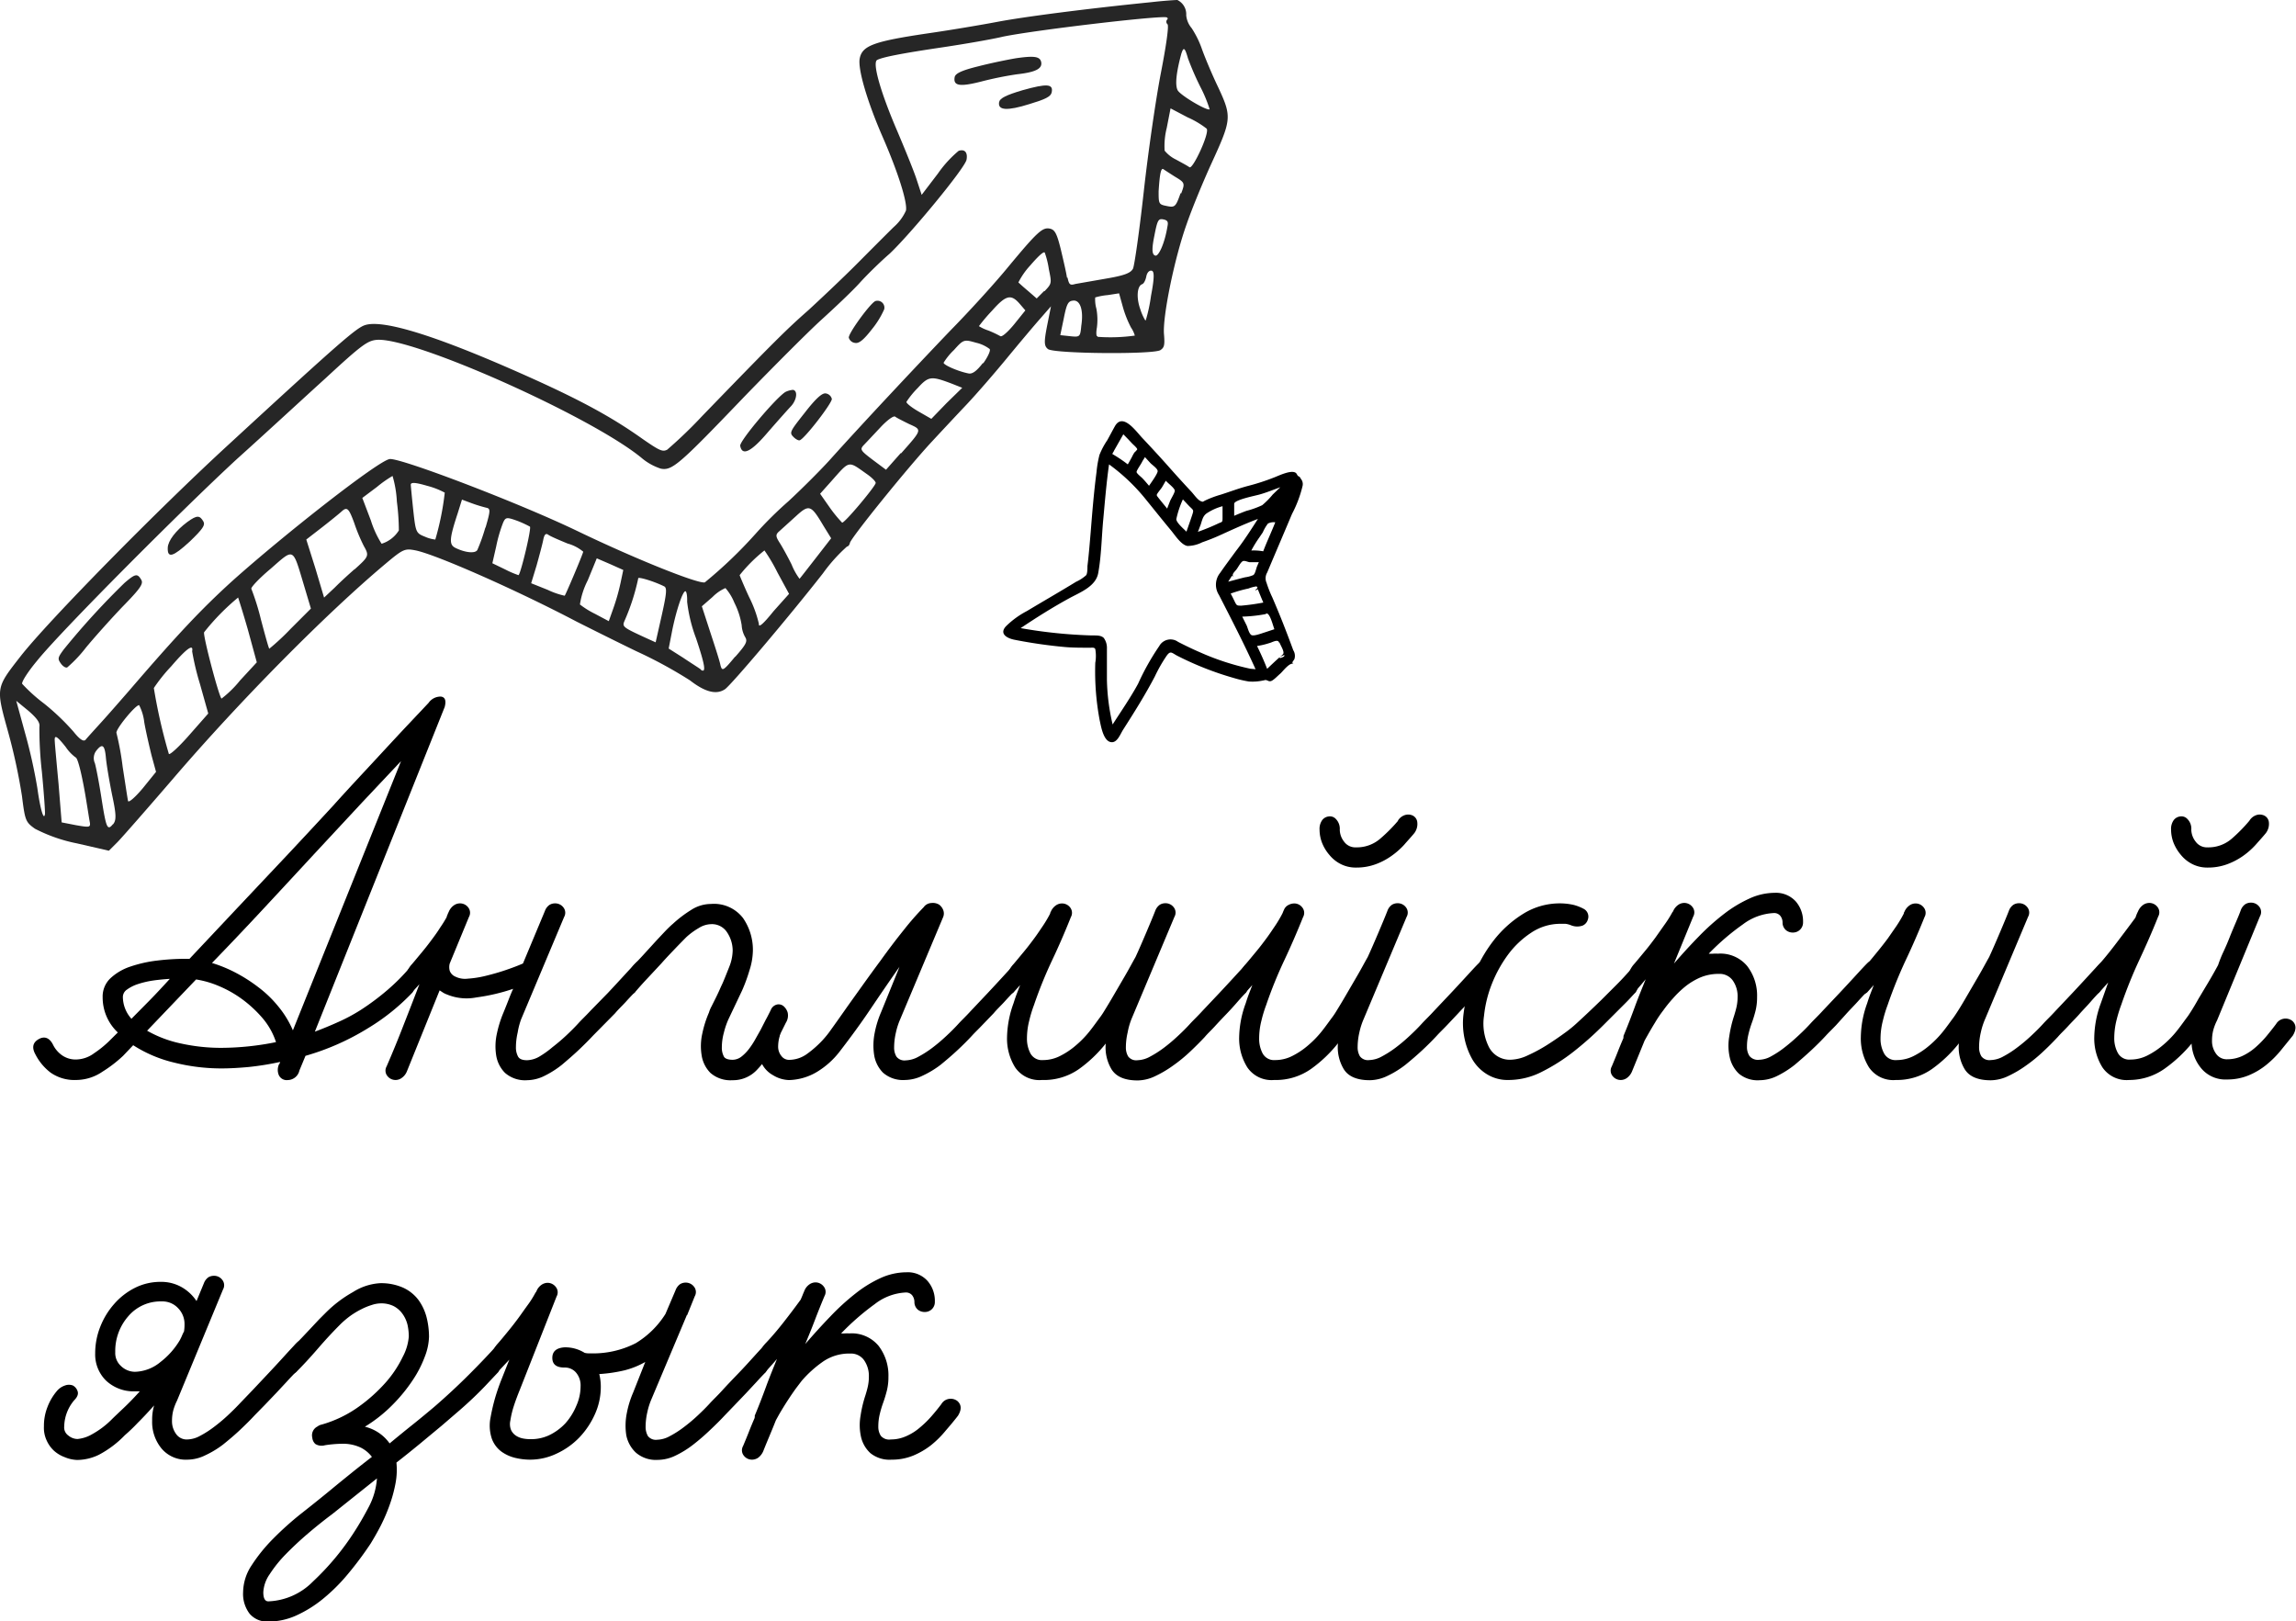 <?xml version="1.0" encoding="UTF-8"?> <svg xmlns="http://www.w3.org/2000/svg" viewBox="0 0 313.56 221.42"> <defs> <style>.cls-1{fill:#262626;}</style> </defs> <g id="Слой_2" data-name="Слой 2"> <g id="Слой_1-2" data-name="Слой 1"> <path d="M4.84,144c-.51-.92-.37-1.61.41-2.07s1.5-.25,2,.76a3.84,3.84,0,0,0,1.2,1.41,3.24,3.24,0,0,0,2,.59,4.25,4.25,0,0,0,2.41-.86,14.34,14.34,0,0,0,2-1.61L16.09,141a6.55,6.55,0,0,1-2.07-4.8,3.42,3.42,0,0,1,1.07-2.61A7.38,7.38,0,0,1,17.81,132a17.73,17.73,0,0,1,3.66-.82,32.37,32.37,0,0,1,3.86-.24h.55l6.49-6.9,6.73-7.14q3.34-3.56,6.42-6.9c2-2.23,3.93-4.28,5.65-6.14s3.22-3.48,4.49-4.83L58.52,96a2,2,0,0,1,1.69-.87c.58.07.75.55.52,1.42L43,140.89c1.1-.41,2.18-.86,3.24-1.34a23.3,23.3,0,0,0,3-1.61,33.62,33.62,0,0,0,3.72-2.78,27.8,27.8,0,0,0,3.38-3.47q.42-.48.66-.24a1.25,1.25,0,0,1,.24.89,6,6,0,0,1-.24,1.54,7.11,7.11,0,0,1-.66,1.65,29,29,0,0,1-6.07,4.88,33.92,33.92,0,0,1-8.55,3.78l-.83,2a1.66,1.66,0,0,1-1.59,1.31,1.18,1.18,0,0,1-1.24-.72,1.85,1.85,0,0,1,.07-1.49.06.06,0,0,0,.07-.07.47.47,0,0,1,.07-.2,39,39,0,0,1-4.25.69c-1.36.13-2.63.2-3.83.2a26.47,26.47,0,0,1-6.38-.79,18,18,0,0,1-5.62-2.38l-1.38,1.45A17.83,17.83,0,0,1,14,146.35a6.43,6.43,0,0,1-3.59,1.14,5.69,5.69,0,0,1-3.49-1A7.27,7.27,0,0,1,4.84,144Zm11.94-7.87a4.51,4.51,0,0,0,1.17,3l2.52-2.55c.9-.92,1.8-1.89,2.72-2.9-.82.05-1.62.13-2.38.24a12.64,12.64,0,0,0-2,.48,5.29,5.29,0,0,0-1.45.73A1.23,1.23,0,0,0,16.78,136.17Zm20.9,6.15A9.69,9.69,0,0,0,35.82,139a16.64,16.64,0,0,0-2.76-2.55,15.39,15.39,0,0,0-3.17-1.79,13,13,0,0,0-3.11-.9l-6.69,7a16,16,0,0,0,4.69,1.76,25.31,25.31,0,0,0,5.38.58A38,38,0,0,0,37.68,142.32Zm-8.76-10.78a18.7,18.7,0,0,1,3.21,1.31,21.26,21.26,0,0,1,3.14,2A15.39,15.39,0,0,1,38,137.44a13.37,13.37,0,0,1,2,3.27l14.77-36.77-5.32,5.65L43,116.53q-3.41,3.69-7,7.55T28.92,131.54Z"></path> <path d="M54.86,147.21a1.42,1.42,0,0,1-.82.28,1.4,1.4,0,0,1-1.14-.55,1.17,1.17,0,0,1-.1-1.31Q54,142.87,55.11,140c.76-1.93,1.48-3.8,2.17-5.59l-1,1.1c-.36.28-.62.34-.76.18a1.28,1.28,0,0,1-.2-.8,11.22,11.22,0,0,1,.1-1.65,3.49,3.49,0,0,1,.86-1.59c.51-.6,1-1.2,1.49-1.79s.93-1.18,1.34-1.73.72-1,1-1.45a16.1,16.1,0,0,0,.9-1.45c0-.13.09-.26.13-.38s.09-.21.14-.31a2,2,0,0,1,.69-.89,1.45,1.45,0,0,1,.83-.28,1.4,1.4,0,0,1,1.14.55,1.17,1.17,0,0,1,.1,1.31l-2.62,6.35a1.88,1.88,0,0,0,0,1,1.4,1.4,0,0,0,.76.79,3,3,0,0,0,1.72.28,13.67,13.67,0,0,0,2.42-.38c.87-.21,1.76-.46,2.65-.76s1.72-.61,2.45-.93l3-7.18a1.69,1.69,0,0,1,.62-.82,1.43,1.43,0,0,1,.76-.21,1.4,1.4,0,0,1,1.14.55,1.17,1.17,0,0,1,.1,1.31l-5.86,13.94A9.61,9.61,0,0,0,70.7,141a9,9,0,0,0-.24,2,2.59,2.59,0,0,0,.28,1.27c.18.35.59.52,1.24.52a3.55,3.55,0,0,0,1.65-.48A13.11,13.11,0,0,0,75.46,143c.62-.48,1.24-1,1.87-1.59s1.18-1.14,1.68-1.69,1-1,1.7-1.76L83,135.62c.78-.83,1.5-1.61,2.17-2.34s1.19-1.29,1.55-1.66.5-.4.66-.24a1.28,1.28,0,0,1,.24.9,6.18,6.18,0,0,1-.24,1.55,7.11,7.11,0,0,1-.66,1.65c-.36.37-.78.81-1.24,1.32s-1,1-1.48,1.58L82.4,140,81,141.42c-.6.64-1.27,1.31-2,2s-1.49,1.34-2.27,2a13,13,0,0,1-2.38,1.51,5.46,5.46,0,0,1-2.38.59,4.14,4.14,0,0,1-3-1,4.34,4.34,0,0,1-1.21-2.41,8,8,0,0,1,.11-3,15.45,15.45,0,0,1,.89-2.83q.34-.83.66-1.65c.21-.55.42-1.08.66-1.59a26.41,26.41,0,0,1-5,1.17,7,7,0,0,1-4.07-.41,2.64,2.64,0,0,1-.56-.28l-.41-.27-4.49,11.11A2,2,0,0,1,54.86,147.21Z"></path> <path d="M100.06,144.73a2,2,0,0,0,1.17-.41,5.68,5.68,0,0,0,1-1,10.74,10.74,0,0,0,.89-1.34l.76-1.35.69-1.35c.19-.34.42-.79.69-1.34a1.21,1.21,0,0,1,.87-.76,1.05,1.05,0,0,1,.86.21,1.87,1.87,0,0,1,.58.89,1.84,1.84,0,0,1-.24,1.38l-1.72,3.45a15.78,15.78,0,0,1-2.24,3,4.46,4.46,0,0,1-3.35,1.41,4.14,4.14,0,0,1-3-1,4.33,4.33,0,0,1-1.2-2.41,7.84,7.84,0,0,1,.1-3,14.7,14.7,0,0,1,.9-2.83,4.21,4.21,0,0,1,.34-.82l.59-1.18c.2-.41.39-.8.55-1.17s.29-.64.38-.83c.28-.64.57-1.38.9-2.21a6.3,6.3,0,0,0,.48-2.27,4.49,4.49,0,0,0-.73-2.42,2.45,2.45,0,0,0-2.24-1.17,3.29,3.29,0,0,0-1.65.52A9.71,9.71,0,0,0,93.71,128c-.41.42-.92.93-1.52,1.56s-1.22,1.27-1.86,2l-1.93,2.07c-.65.69-1.22,1.34-1.73,1.93-.36.28-.62.29-.76,0a2,2,0,0,1-.2-.93,8.62,8.62,0,0,1,.1-1.52,3.67,3.67,0,0,1,.86-1.45q.42-.42,1.11-1.17l1.45-1.59c.5-.55,1-1.08,1.48-1.59s.88-.89,1.21-1.17a16.36,16.36,0,0,1,2.48-1.88,5,5,0,0,1,2.69-.81,5,5,0,0,1,4.38,1.92,7.63,7.63,0,0,1,1.35,4.48,9.29,9.29,0,0,1-.48,2.71,22.27,22.27,0,0,1-1,2.72l-1.86,3.92a10.68,10.68,0,0,0-.62,1.82,7.65,7.65,0,0,0-.28,2,2.57,2.57,0,0,0,.28,1.27C99,144.56,99.41,144.73,100.06,144.73Z"></path> <path d="M138.42,135.48c-.37.37-.78.81-1.24,1.32s-1,1-1.48,1.58L134.14,140c-.5.53-1,1-1.38,1.42-.59.64-1.26,1.31-2,2s-1.5,1.34-2.31,2A13.08,13.08,0,0,1,126,146.9a5.65,5.65,0,0,1-2.41.59,4.14,4.14,0,0,1-3-1,4.4,4.4,0,0,1-1.21-2.41,8.68,8.68,0,0,1,.07-3,13.45,13.45,0,0,1,.87-2.83l2.41-5.93a1.21,1.21,0,0,1,.14-.34l-.76,1.1c-1.06,1.52-2.17,3.15-3.35,4.9s-2.56,3.65-4.17,5.73a11.25,11.25,0,0,1-2.93,2.62,7.81,7.81,0,0,1-3.9,1.17,4.37,4.37,0,0,1-2.18-.66,3.72,3.72,0,0,1-1.62-1.76,5.57,5.57,0,0,1-.38-1.72,11.38,11.38,0,0,1,.11-1.86,2,2,0,0,1,.58-1.18,1.48,1.48,0,0,1,1-.41,1.53,1.53,0,0,1,1,.34c.28.24.35.65.21,1.25a5.15,5.15,0,0,0-.21,1.38,2,2,0,0,0,.45,1.34,1.29,1.29,0,0,0,1,.52,4.21,4.21,0,0,0,2.52-.83,14.26,14.26,0,0,0,2.1-1.86,13.31,13.31,0,0,0,1.21-1.52c.53-.73,1.15-1.61,1.86-2.62s1.49-2.09,2.31-3.24,1.68-2.33,2.56-3.52q1.58-2.2,3.14-4.14a38.21,38.21,0,0,1,2.72-3.11,1.36,1.36,0,0,1,1.07-.58,1.64,1.64,0,0,1,1.07.24,1.71,1.71,0,0,1,.52.69,1.29,1.29,0,0,1,0,1l-5.86,13.94a9.61,9.61,0,0,0-.59,1.83,9,9,0,0,0-.24,2,2.39,2.39,0,0,0,.31,1.27,1.37,1.37,0,0,0,1.28.52,3.76,3.76,0,0,0,1.69-.48,14.23,14.23,0,0,0,1.9-1.21,22.76,22.76,0,0,0,1.89-1.59c.62-.57,1.19-1.14,1.69-1.69s1-1,1.69-1.76l2.25-2.38c.78-.83,1.5-1.61,2.17-2.34s1.18-1.29,1.55-1.66.5-.4.66-.24a1.28,1.28,0,0,1,.24.9,6.18,6.18,0,0,1-.24,1.55A7.11,7.11,0,0,1,138.42,135.48Z"></path> <path d="M142.29,147.49a4,4,0,0,1-3.66-1.73,7.44,7.44,0,0,1-1.1-4.14,14.26,14.26,0,0,1,.89-4.62c.14-.46.29-.89.45-1.31l.45-1.17-.9,1c-.36.28-.62.34-.76.18a1.28,1.28,0,0,1-.2-.8,11.22,11.22,0,0,1,.1-1.65,3.49,3.49,0,0,1,.86-1.59c.51-.6,1-1.2,1.49-1.79s.93-1.18,1.34-1.73.81-1.16,1.17-1.69a16.57,16.57,0,0,0,1-1.69.28.28,0,0,1,.07-.21,2,2,0,0,1,.69-.89,1.45,1.45,0,0,1,.83-.28,1.4,1.4,0,0,1,1.14.55,1.19,1.19,0,0,1,.1,1.31q-1.24,3.11-2.55,5.87a59.26,59.26,0,0,0-2.49,6.14,17.38,17.38,0,0,0-.65,2.14,9.78,9.78,0,0,0-.31,2.41,4.28,4.28,0,0,0,.48,2.07,1.78,1.78,0,0,0,1.72.9,5.11,5.11,0,0,0,2.38-.59,10.48,10.48,0,0,0,2.14-1.45,13.63,13.63,0,0,0,1.83-1.89c.55-.69,1-1.34,1.45-1.94a9.92,9.92,0,0,0,.59-.89c.34-.55.76-1.24,1.24-2.07l1.55-2.66c.55-.94,1-1.8,1.45-2.59.46-1,.94-2.11,1.45-3.31s.92-2.18,1.24-3a1.76,1.76,0,0,1,.62-.82,1.45,1.45,0,0,1,.76-.21,1.4,1.4,0,0,1,1.14.55,1.17,1.17,0,0,1,.1,1.31l-5.86,13.94A9.61,9.61,0,0,0,154,141a9,9,0,0,0-.24,2,2.39,2.39,0,0,0,.31,1.27,1.37,1.37,0,0,0,1.28.52,3.76,3.76,0,0,0,1.69-.48,14.23,14.23,0,0,0,1.9-1.21,22.76,22.76,0,0,0,1.89-1.59c.62-.57,1.19-1.14,1.69-1.69s1-1,1.69-1.76l2.25-2.38c.78-.83,1.5-1.61,2.17-2.34s1.18-1.29,1.55-1.66.5-.4.66-.24a1.28,1.28,0,0,1,.24.9,6.18,6.18,0,0,1-.24,1.55,7.11,7.11,0,0,1-.66,1.65c-.37.37-.78.82-1.24,1.35s-.95,1.07-1.48,1.62-1.05,1.1-1.56,1.66-1,1-1.37,1.45c-.6.64-1.27,1.31-2,2a20.71,20.71,0,0,1-2.31,1.89,15.14,15.14,0,0,1-2.45,1.45,5.62,5.62,0,0,1-2.41.59c-1.75,0-2.93-.51-3.56-1.52a5.81,5.81,0,0,1-.79-3.52,18.19,18.19,0,0,1-3.66,3.49A8.35,8.35,0,0,1,142.29,147.49Z"></path> <path d="M174,147.49a4,4,0,0,1-3.66-1.73,7.44,7.44,0,0,1-1.11-4.14,14,14,0,0,1,.9-4.62c.14-.46.29-.89.45-1.31l.45-1.17-.9,1c-.36.28-.62.34-.76.18a1.22,1.22,0,0,1-.2-.8,11.22,11.22,0,0,1,.1-1.65,3.49,3.49,0,0,1,.86-1.59c.51-.6,1-1.2,1.49-1.79s.93-1.18,1.34-1.73.81-1.16,1.17-1.69a16.57,16.57,0,0,0,1-1.69,2.08,2.08,0,0,0,.1-.24,2.35,2.35,0,0,1,.11-.24,1.25,1.25,0,0,1,.62-.69,1.68,1.68,0,0,1,.76-.21,1.37,1.37,0,0,1,1.13.55,1.17,1.17,0,0,1,.11,1.31q-1.25,3.11-2.55,5.87a59.26,59.26,0,0,0-2.49,6.14,17.38,17.38,0,0,0-.65,2.14,9.78,9.78,0,0,0-.31,2.41,4.28,4.28,0,0,0,.48,2.07,1.78,1.78,0,0,0,1.72.9,5.14,5.14,0,0,0,2.38-.59,10.48,10.48,0,0,0,2.14-1.45,13.63,13.63,0,0,0,1.83-1.89c.55-.69,1-1.34,1.45-1.94a9.92,9.92,0,0,0,.59-.89c.34-.55.76-1.24,1.24-2.07l1.55-2.66c.55-.94,1-1.8,1.45-2.59.46-1,.94-2.11,1.45-3.31s.92-2.18,1.24-3a1.69,1.69,0,0,1,.62-.82,1.45,1.45,0,0,1,.76-.21,1.4,1.4,0,0,1,1.14.55,1.17,1.17,0,0,1,.1,1.31l-5.86,13.94a9.61,9.61,0,0,0-.59,1.83,9,9,0,0,0-.24,2,2.39,2.39,0,0,0,.31,1.27,1.37,1.37,0,0,0,1.28.52,3.76,3.76,0,0,0,1.69-.48,14.23,14.23,0,0,0,1.9-1.21,22.76,22.76,0,0,0,1.89-1.59c.62-.57,1.19-1.14,1.69-1.69s1-1,1.69-1.76l2.25-2.38c.78-.83,1.5-1.61,2.17-2.34s1.18-1.29,1.55-1.66.5-.4.66-.24a1.28,1.28,0,0,1,.24.9,6.18,6.18,0,0,1-.24,1.55,7.11,7.11,0,0,1-.66,1.65c-.37.37-.78.81-1.24,1.32s-.95,1-1.48,1.58L197.62,140c-.5.53-1,1-1.38,1.42-.59.64-1.26,1.31-2,2s-1.5,1.34-2.31,2a13.08,13.08,0,0,1-2.45,1.51,5.65,5.65,0,0,1-2.41.59c-1.75,0-2.94-.51-3.56-1.52a5.81,5.81,0,0,1-.79-3.52,18.19,18.19,0,0,1-3.66,3.49A8.35,8.35,0,0,1,174,147.49Zm16.9-35.4a1.75,1.75,0,0,1,1-.79,1.44,1.44,0,0,1,.83,0,1.13,1.13,0,0,1,.82.94,2.07,2.07,0,0,1-.41,1.55c-.41.5-.88,1-1.38,1.58a10.58,10.58,0,0,1-1.73,1.52,9.11,9.11,0,0,1-2.17,1.14,7.54,7.54,0,0,1-2.66.45,4.51,4.51,0,0,1-2.1-.48,4.78,4.78,0,0,1-1.55-1.25,5.73,5.73,0,0,1-1-1.65,5,5,0,0,1-.34-1.79,2.05,2.05,0,0,1,.34-1.28,1.28,1.28,0,0,1,.83-.52,1.11,1.11,0,0,1,1.07.35,1.9,1.9,0,0,1,.52,1.45,2.7,2.7,0,0,0,.58,1.62,1.89,1.89,0,0,0,1.62.79,4.89,4.89,0,0,0,3.39-1.24A21.75,21.75,0,0,0,190.93,112.09Z"></path> <path d="M206,147.49a5.37,5.37,0,0,1-2.89-.76,5.83,5.83,0,0,1-2-2,9.76,9.76,0,0,1-1.1-2.9,10.13,10.13,0,0,1-.14-3.35,20.41,20.41,0,0,1,1.35-5.17,19.51,19.51,0,0,1,2.76-4.87,15.33,15.33,0,0,1,4-3.62,9.44,9.44,0,0,1,5.14-1.45,8.43,8.43,0,0,1,1.79.21,6.28,6.28,0,0,1,1.45.58,1.2,1.2,0,0,1,.49,1.42,1.27,1.27,0,0,1-.73.83,2.24,2.24,0,0,1-1.62-.07,2.92,2.92,0,0,0-.72-.18l-.66,0a7.15,7.15,0,0,0-4,1.21,12.48,12.48,0,0,0-3.17,3,17.71,17.71,0,0,0-2.21,4,16.46,16.46,0,0,0-1.07,4.35,7.12,7.12,0,0,0,.69,4.31,3.2,3.2,0,0,0,3,1.69,5.82,5.82,0,0,0,2.28-.59,21.69,21.69,0,0,0,2.62-1.41c.87-.55,1.7-1.12,2.48-1.69a16.89,16.89,0,0,0,1.8-1.49c1.15-1.05,2.2-2.06,3.17-3l2.07-2.07c.46-.46.9-.92,1.31-1.38l1.31-1.45q.42-.48.66-.24a1.28,1.28,0,0,1,.24.9,6.18,6.18,0,0,1-.24,1.55,7.11,7.11,0,0,1-.66,1.65c-.23.23-.46.48-.69.73s-.46.49-.69.72l-3.14,3.14a45.67,45.67,0,0,1-3.93,3.49,25.66,25.66,0,0,1-4.38,2.79A10,10,0,0,1,206,147.49Z"></path> <path d="M236.82,138.73c.13-.42.25-.83.34-1.24a6.28,6.28,0,0,0,.14-1.32,3.72,3.72,0,0,0-.66-2.27,2.19,2.19,0,0,0-1.89-.9,6.43,6.43,0,0,0-2.52.48,9,9,0,0,0-2.07,1.24,13.77,13.77,0,0,0-1.69,1.63,18.3,18.3,0,0,0-1.31,1.62,16.13,16.13,0,0,0-1.14,1.69c-.44.71-.91,1.53-1.42,2.45l-1.72,4.21a2.09,2.09,0,0,1-.69.89,1.45,1.45,0,0,1-.83.28,1.4,1.4,0,0,1-1.14-.55,1.17,1.17,0,0,1-.1-1.31c.27-.65.54-1.29.79-1.93s.52-1.29.8-1.94a.15.15,0,0,1,0-.1.29.29,0,0,0,0-.17c.56-1.34,1.07-2.66,1.56-4s1-2.56,1.48-3.76l-.72.86c-.26.3-.52.59-.8.86s-.62.34-.76.18a1.22,1.22,0,0,1-.2-.8,11.22,11.22,0,0,1,.1-1.65,3.49,3.49,0,0,1,.86-1.59c.51-.6,1-1.2,1.49-1.79s.93-1.18,1.34-1.73l1.24-1.76a15.68,15.68,0,0,0,1.11-1.76l.07-.07a2,2,0,0,1,.69-.89,1.42,1.42,0,0,1,.82-.28,1.4,1.4,0,0,1,1.14.55,1.17,1.17,0,0,1,.11,1.31l-2.63,6.42c1.15-1.33,2.3-2.59,3.45-3.76a31.73,31.73,0,0,1,3.45-3.07,17.52,17.52,0,0,1,3.45-2.07,8.31,8.31,0,0,1,3.39-.76,3.65,3.65,0,0,1,2.89,1.17,4.16,4.16,0,0,1,1,2.83,1.37,1.37,0,0,1-1.28,1.42,1.46,1.46,0,0,1-1-.28,1.35,1.35,0,0,1-.52-1.07,1.45,1.45,0,0,0-.31-.93,1.07,1.07,0,0,0-.86-.38,7.59,7.59,0,0,0-4.25,1.55,32.48,32.48,0,0,0-4.66,4,4.09,4.09,0,0,0,.63,0,5.72,5.72,0,0,1,.62,0,4.74,4.74,0,0,1,4,1.69,6.59,6.59,0,0,1,1.35,4.24,7.64,7.64,0,0,1-.21,1.87c-.14.55-.3,1.08-.48,1.58a13.34,13.34,0,0,0-.48,1.59,7,7,0,0,0-.21,1.73,2.23,2.23,0,0,0,.34,1.27,1.47,1.47,0,0,0,1.32.52,3.55,3.55,0,0,0,1.65-.48,13.11,13.11,0,0,0,1.83-1.21q.93-.72,1.86-1.59c.62-.57,1.19-1.14,1.69-1.69s1-1,1.69-1.76l2.25-2.38c.78-.83,1.5-1.61,2.17-2.34s1.18-1.29,1.55-1.66.5-.4.66-.24a1.28,1.28,0,0,1,.24.9,6.18,6.18,0,0,1-.24,1.55,7.11,7.11,0,0,1-.66,1.65c-.37.37-.78.81-1.24,1.32s-.95,1-1.48,1.58L250.75,140c-.5.53-1,1-1.38,1.42-.59.64-1.26,1.31-2,2s-1.49,1.34-2.27,2a13.29,13.29,0,0,1-2.38,1.51,5.46,5.46,0,0,1-2.38.59,4,4,0,0,1-2.87-.9,4.38,4.38,0,0,1-1.24-2.21,7.35,7.35,0,0,1-.07-2.86A16.59,16.59,0,0,1,236.82,138.73Z"></path> <path d="M258.9,147.49a4,4,0,0,1-3.66-1.73,7.44,7.44,0,0,1-1.11-4.14A14,14,0,0,1,255,137c.14-.46.29-.89.45-1.31l.45-1.17-.9,1c-.37.28-.62.34-.76.18a1.22,1.22,0,0,1-.2-.8,11.22,11.22,0,0,1,.1-1.65,3.49,3.49,0,0,1,.86-1.59c.51-.6,1-1.2,1.48-1.79s.94-1.18,1.35-1.73l1.17-1.69a16.57,16.57,0,0,0,1-1.69.28.28,0,0,1,.07-.21,2,2,0,0,1,.69-.89,1.43,1.43,0,0,1,.83-.28,1.4,1.4,0,0,1,1.13.55,1.17,1.17,0,0,1,.11,1.31q-1.25,3.11-2.56,5.87a61.62,61.62,0,0,0-2.48,6.14,17.38,17.38,0,0,0-.65,2.14,9.81,9.81,0,0,0-.32,2.41,4.17,4.17,0,0,0,.49,2.07,1.77,1.77,0,0,0,1.72.9,5.14,5.14,0,0,0,2.38-.59,10.76,10.76,0,0,0,2.14-1.45,13.63,13.63,0,0,0,1.83-1.89c.55-.69,1-1.34,1.45-1.94,0,0,.24-.34.59-.89s.76-1.24,1.24-2.07l1.55-2.66c.55-.94,1-1.8,1.45-2.59.46-1,.94-2.11,1.45-3.31s.92-2.18,1.24-3a1.69,1.69,0,0,1,.62-.82,1.43,1.43,0,0,1,.76-.21,1.4,1.4,0,0,1,1.14.55,1.17,1.17,0,0,1,.1,1.31l-5.86,13.94a9.61,9.61,0,0,0-.59,1.83,9,9,0,0,0-.24,2,2.39,2.39,0,0,0,.31,1.27,1.37,1.37,0,0,0,1.28.52,3.76,3.76,0,0,0,1.69-.48,13.55,13.55,0,0,0,1.89-1.21,21.34,21.34,0,0,0,1.9-1.59c.62-.57,1.19-1.14,1.69-1.69s1-1,1.69-1.76l2.25-2.38c.78-.83,1.5-1.61,2.17-2.34s1.18-1.29,1.55-1.66.49-.4.66-.24a1.28,1.28,0,0,1,.24.9,6.18,6.18,0,0,1-.24,1.55,7.58,7.58,0,0,1-.66,1.65c-.37.37-.78.82-1.24,1.35s-1,1.07-1.48,1.62-1.05,1.1-1.56,1.66-1,1-1.38,1.45c-.6.64-1.26,1.31-2,2a20.71,20.71,0,0,1-2.31,1.89,15.14,15.14,0,0,1-2.45,1.45,5.65,5.65,0,0,1-2.41.59c-1.75,0-2.94-.51-3.56-1.52a5.81,5.81,0,0,1-.79-3.52,18.19,18.19,0,0,1-3.66,3.49A8.35,8.35,0,0,1,258.9,147.49Z"></path> <path d="M290.77,147.49a4,4,0,0,1-3.65-1.73,7.44,7.44,0,0,1-1.11-4.14,14,14,0,0,1,.9-4.62l1-2.83-1.17,1.31c-.37.28-.62.34-.76.18a1.22,1.22,0,0,1-.21-.8,11.09,11.09,0,0,1,.11-1.65,3.4,3.4,0,0,1,.86-1.59c.69-.78,1.49-1.77,2.42-3s1.74-2.3,2.48-3.31a5.37,5.37,0,0,1,.34-.83,2.09,2.09,0,0,1,.69-.89,1.47,1.47,0,0,1,.83-.28,1.4,1.4,0,0,1,1.14.55,1.17,1.17,0,0,1,.1,1.31c-.82,2.07-1.68,4-2.55,5.87a61.62,61.62,0,0,0-2.48,6.14,19.16,19.16,0,0,0-.66,2.14,10.28,10.28,0,0,0-.31,2.41,4.17,4.17,0,0,0,.49,2.07,1.77,1.77,0,0,0,1.72.9,5.14,5.14,0,0,0,2.38-.59,10.76,10.76,0,0,0,2.14-1.45,13.63,13.63,0,0,0,1.83-1.89c.55-.69,1-1.34,1.45-1.94q.06-.06.48-.72c.28-.44.62-1,1-1.69l1.34-2.24c.48-.81.93-1.6,1.35-2.38a16.83,16.83,0,0,1,.72-1.8c.3-.64.59-1.31.86-2s.55-1.34.83-2,.51-1.19.69-1.7a1.69,1.69,0,0,1,.62-.82,1.43,1.43,0,0,1,.76-.21,1.4,1.4,0,0,1,1.14.55,1.17,1.17,0,0,1,.1,1.31l-5.86,14.22a6.83,6.83,0,0,0-.52,1.34,5.82,5.82,0,0,0-.17,1.42,2.93,2.93,0,0,0,.55,1.79,1.76,1.76,0,0,0,1.52.76,4.88,4.88,0,0,0,2.07-.45,7.66,7.66,0,0,0,1.79-1.17,13.89,13.89,0,0,0,1.52-1.55c.46-.56.9-1.11,1.31-1.66a1.5,1.5,0,0,1,2.21-.41c.55.5.57,1.17.07,2l-1.62,2a13.59,13.59,0,0,1-2,2,9.72,9.72,0,0,1-2.45,1.45,7.6,7.6,0,0,1-2.93.55,4.29,4.29,0,0,1-3.45-1.45,5.74,5.74,0,0,1-1.38-3.45,19.2,19.2,0,0,1-3.62,3.38A8.38,8.38,0,0,1,290.77,147.49Zm16.42-35.4a1.78,1.78,0,0,1,1-.79,1.43,1.43,0,0,1,.83,0,1.14,1.14,0,0,1,.83.94,2.08,2.08,0,0,1-.42,1.55c-.41.5-.87,1-1.38,1.58a10.51,10.51,0,0,1-1.72,1.52,9.38,9.38,0,0,1-2.18,1.14,7.52,7.52,0,0,1-2.65.45,4.52,4.52,0,0,1-2.11-.48,4.78,4.78,0,0,1-1.55-1.25,6,6,0,0,1-1-1.65,5,5,0,0,1-.34-1.79,2.05,2.05,0,0,1,.34-1.28,1.28,1.28,0,0,1,.83-.52,1.11,1.11,0,0,1,1.07.35,1.86,1.86,0,0,1,.52,1.45,2.72,2.72,0,0,0,.59,1.62,1.89,1.89,0,0,0,1.62.79,4.86,4.86,0,0,0,3.38-1.24A21.75,21.75,0,0,0,307.19,112.09Z"></path> <path d="M25.61,196.58a3.76,3.76,0,0,0,1.69-.48,13.29,13.29,0,0,0,1.9-1.21c.64-.48,1.27-1,1.89-1.58s1.19-1.14,1.7-1.69l1.69-1.76,2.24-2.38c.78-.83,1.5-1.61,2.17-2.35s1.19-1.29,1.55-1.66.5-.4.66-.24a1.28,1.28,0,0,1,.24.9,6.12,6.12,0,0,1-.24,1.55,7.37,7.37,0,0,1-.66,1.66c-.36.37-.78.8-1.24,1.31l-1.48,1.59-1.55,1.62-1.38,1.41c-.6.65-1.27,1.31-2,2s-1.51,1.35-2.32,2A13.15,13.15,0,0,1,28,198.76a5.6,5.6,0,0,1-2.41.58,4.32,4.32,0,0,1-3.55-1.55A5.68,5.68,0,0,1,20.78,194a6.75,6.75,0,0,1,.27-2.07c-.78.87-1.52,1.67-2.24,2.38A23.21,23.21,0,0,1,17.05,196a14,14,0,0,1-3.52,2.66,6.88,6.88,0,0,1-3,.72A4.82,4.82,0,0,1,8.84,199a4.57,4.57,0,0,1-1.48-.89,4.35,4.35,0,0,1-1-1.42A4.07,4.07,0,0,1,6,194.79a7,7,0,0,1,.49-2.66A7.52,7.52,0,0,1,7.74,190a2.44,2.44,0,0,1,1.14-.79,1.51,1.51,0,0,1,1.07,0,1.37,1.37,0,0,1,.65.79c.12.35,0,.75-.45,1.21a5.69,5.69,0,0,0-1.38,3.59,1.34,1.34,0,0,0,.56,1.24,2,2,0,0,0,1.24.48,4.78,4.78,0,0,0,2-.65,11.71,11.71,0,0,0,2.66-2c.37-.37.91-.88,1.62-1.55s1.46-1.44,2.24-2.31h-.69a5.49,5.49,0,0,1-3.9-1.45A5,5,0,0,1,13,184.81a9.77,9.77,0,0,1,.69-3.61,10.45,10.45,0,0,1,1.9-3.12,9.32,9.32,0,0,1,2.83-2.2,7.7,7.7,0,0,1,3.55-.82,5.58,5.58,0,0,1,2.87.74,6,6,0,0,1,2,1.88l1-2.42a1.78,1.78,0,0,1,.62-.83,1.51,1.51,0,0,1,.76-.2,1.38,1.38,0,0,1,1.13.55,1.17,1.17,0,0,1,.11,1.31l-6.28,15.18a7.32,7.32,0,0,0-.52,1.35,5.68,5.68,0,0,0-.17,1.41,2.93,2.93,0,0,0,.55,1.79A1.76,1.76,0,0,0,25.61,196.58Zm-7.18-9.24A5.67,5.67,0,0,0,21.92,186a10.55,10.55,0,0,0,2.65-3l.07-.14a4.74,4.74,0,0,0,.24-.52c.07-.16.15-.33.25-.51a5.86,5.86,0,0,0,.07-1,3.07,3.07,0,0,0-.87-2.17,2.9,2.9,0,0,0-2.24-.93,5.77,5.77,0,0,0-4.55,2,7.19,7.19,0,0,0-1.8,4.93,2.38,2.38,0,0,0,.76,1.87A2.77,2.77,0,0,0,18.43,187.34Z"></path> <path d="M55.83,182.51a7.68,7.68,0,0,0-.17-1.56,4.26,4.26,0,0,0-.66-1.48,3.46,3.46,0,0,0-1.24-1.1A3.82,3.82,0,0,0,51.9,178a4,4,0,0,0-1.11.21,8.85,8.85,0,0,0-1.45.59,11.38,11.38,0,0,0-1.48.89,12.32,12.32,0,0,0-1.35,1.14c-.92.92-1.94,2-3.07,3.31s-2.12,2.37-3,3.25c-.36.27-.62.29-.76,0a2,2,0,0,1-.2-.93,8.7,8.7,0,0,1,.1-1.52,3.67,3.67,0,0,1,.86-1.45c.19-.18.45-.46.8-.82l1.14-1.21,1.2-1.28,1-1a16.9,16.9,0,0,1,3.63-2.73,7.72,7.72,0,0,1,3.69-1.21,7.4,7.4,0,0,1,3.17.62,5.46,5.46,0,0,1,2.07,1.66,7,7,0,0,1,1.11,2.35,11,11,0,0,1,.34,2.69,8.08,8.08,0,0,1-.55,2.65,15.4,15.4,0,0,1-1.66,3.25,22.05,22.05,0,0,1-2.76,3.38,19.42,19.42,0,0,1-3.79,3,5.79,5.79,0,0,1,3.38,2.28c1.06-.88,2.1-1.73,3.14-2.56s2-1.63,2.93-2.41c1.7-1.47,3.29-2.95,4.76-4.42s2.81-2.87,4-4.21q.42-.48.66-.24a1.28,1.28,0,0,1,.24.9,6.12,6.12,0,0,1-.24,1.55,7.37,7.37,0,0,1-.66,1.66l-1.82,1.93c-.53.55-1.07,1.09-1.63,1.62s-1.16,1.08-1.83,1.66l-2.44,2.1-3,2.49q-1.59,1.31-3.18,2.55a9.93,9.93,0,0,1-.13,2.86,19,19,0,0,1-.8,2.93,24.06,24.06,0,0,1-1.2,2.8c-.46.9-.93,1.71-1.38,2.45A47.31,47.31,0,0,1,47.48,215a24.66,24.66,0,0,1-3.41,3.38,16.56,16.56,0,0,1-3.63,2.25,9.25,9.25,0,0,1-3.79.82,3.13,3.13,0,0,1-2.56-1.07,4.46,4.46,0,0,1-.89-2.93,6.79,6.79,0,0,1,1.17-3.69,22.48,22.48,0,0,1,2.93-3.62,43,43,0,0,1,3.9-3.49q2.14-1.68,4-3.21c.83-.69,1.72-1.41,2.66-2.17s1.92-1.53,2.93-2.31a4.33,4.33,0,0,0-1.55-1.28,5.71,5.71,0,0,0-2.59-.51,16.43,16.43,0,0,0-2.27.2,1.61,1.61,0,0,1-1.31-.17,1.31,1.31,0,0,1-.42-.86,1.34,1.34,0,0,1,.69-1.52,1.52,1.52,0,0,1,.62-.28,16.34,16.34,0,0,0,5-2.41,21.94,21.94,0,0,0,3.73-3.35A15.28,15.28,0,0,0,55,185.3,7.06,7.06,0,0,0,55.83,182.51Zm-7.45,26.7c.69-1.06,1.35-2.21,2-3.45a9.8,9.8,0,0,0,1.1-3.86l-6.14,4.9c-1.1.82-2.21,1.71-3.31,2.65s-2.1,1.88-3,2.8A17.37,17.37,0,0,0,36.82,215a4.71,4.71,0,0,0-.86,2.45c0,.83.23,1.24.69,1.24A9,9,0,0,0,42.72,216,35.61,35.61,0,0,0,48.38,209.21Z"></path> <path d="M69.56,185.68,68,187.34c-.37.27-.62.33-.76.17a1.25,1.25,0,0,1-.2-.79,11.28,11.28,0,0,1,.1-1.66,3.49,3.49,0,0,1,.86-1.59c.51-.59,1-1.19,1.49-1.79s.93-1.17,1.34-1.73.82-1.16,1.21-1.69a13.1,13.1,0,0,0,1.07-1.69l.14-.2a1.93,1.93,0,0,1,.69-.9,1.5,1.5,0,0,1,.82-.28,1.41,1.41,0,0,1,1.14.56,1.16,1.16,0,0,1,.11,1.31l-5,12.69c-.32.79-.6,1.53-.83,2.24a12.41,12.41,0,0,0-.48,2,2.18,2.18,0,0,0,.1,1.31,1.89,1.89,0,0,0,.66.76,2.65,2.65,0,0,0,.93.38,5,5,0,0,0,1,.1A5.8,5.8,0,0,0,75,196a7.43,7.43,0,0,0,2.21-1.62A8.46,8.46,0,0,0,78.7,192a6.53,6.53,0,0,0,.59-2.69,2.7,2.7,0,0,0-.62-1.86,2,2,0,0,0-1.59-.69q-1.65,0-1.65-1.32T77.08,184a5,5,0,0,1,2.76.75,2.29,2.29,0,0,0,.69.07,12.8,12.8,0,0,0,6.28-1.38,12.27,12.27,0,0,0,4.07-4l1.38-3.24a1.79,1.79,0,0,1,.62-.83,1.45,1.45,0,0,1,.76-.21,1.41,1.41,0,0,1,1.14.56,1.16,1.16,0,0,1,.1,1.31l-1,2.48c0,.05,0,.07-.07.07L89,191a9.61,9.61,0,0,0-.59,1.83,9.1,9.1,0,0,0-.24,2,2.53,2.53,0,0,0,.31,1.28,1.38,1.38,0,0,0,1.28.51,3.76,3.76,0,0,0,1.69-.48,13.29,13.29,0,0,0,1.9-1.21c.64-.48,1.27-1,1.89-1.58s1.19-1.14,1.69-1.69,1-1,1.69-1.76,1.46-1.56,2.25-2.38,1.5-1.61,2.17-2.35,1.18-1.29,1.55-1.66.5-.4.66-.24a1.28,1.28,0,0,1,.24.9,6.12,6.12,0,0,1-.24,1.55,7.37,7.37,0,0,1-.66,1.66c-.37.37-.78.8-1.24,1.31l-1.48,1.59-1.55,1.62L99,193.27c-.6.65-1.27,1.31-2,2a29.23,29.23,0,0,1-2.31,2,13.15,13.15,0,0,1-2.45,1.52,5.6,5.6,0,0,1-2.41.58,4.18,4.18,0,0,1-3-1A4.43,4.43,0,0,1,85.53,196a8.62,8.62,0,0,1,.07-3,13.27,13.27,0,0,1,.87-2.83L88.12,186a11.34,11.34,0,0,1-2.83,1.14,20.33,20.33,0,0,1-3.45.51,7.07,7.07,0,0,1,.21,1.73,9,9,0,0,1-.79,3.72,11.26,11.26,0,0,1-2.14,3.21A10.32,10.32,0,0,1,76,198.52a8.42,8.42,0,0,1-3.62.82,8.87,8.87,0,0,1-2-.24,5.36,5.36,0,0,1-1.9-.86,3.84,3.84,0,0,1-1.31-1.76,5.62,5.62,0,0,1-.17-2.93c.14-.78.33-1.62.58-2.52a28.51,28.51,0,0,1,.94-2.73Z"></path> <path d="M121.66,196.58a5.08,5.08,0,0,0,2.1-.45,7.27,7.27,0,0,0,1.86-1.17,13.73,13.73,0,0,0,1.59-1.55c.48-.55.93-1.1,1.35-1.66a1.46,1.46,0,0,1,1.13-.72,1.49,1.49,0,0,1,1.07.31c.56.51.58,1.17.07,2-.5.65-1.06,1.32-1.65,2a13.55,13.55,0,0,1-2,2,10.46,10.46,0,0,1-2.48,1.45,7.66,7.66,0,0,1-2.94.55,4.15,4.15,0,0,1-2.89-.89,4.31,4.31,0,0,1-1.28-2.21,7.36,7.36,0,0,1-.07-2.86,16.72,16.72,0,0,1,.66-2.8c.13-.41.25-.83.34-1.24a6.19,6.19,0,0,0,.14-1.31,3.75,3.75,0,0,0-.66-2.28,2.19,2.19,0,0,0-1.89-.9,6.29,6.29,0,0,0-3.83,1.18,15.7,15.7,0,0,0-2.8,2.55l-.76,1c-.32.44-.65.92-1,1.45s-.68,1.06-1,1.59-.57,1-.76,1.34c-.27.69-.56,1.39-.86,2.11s-.59,1.41-.86,2.1a2.19,2.19,0,0,1-.69.9,1.51,1.51,0,0,1-.83.27,1.4,1.4,0,0,1-1.14-.55,1.17,1.17,0,0,1-.1-1.31c.27-.64.54-1.29.79-1.93s.52-1.29.8-1.93a.18.18,0,0,1,0-.11.29.29,0,0,0,0-.17c.56-1.33,1.07-2.66,1.56-4s1-2.56,1.48-3.76c-.23.28-.47.55-.72.83s-.52.58-.8.9-.62.29-.76,0a2,2,0,0,1-.2-.93,8.7,8.7,0,0,1,.1-1.52,3.67,3.67,0,0,1,.86-1.45c.78-.82,1.59-1.77,2.42-2.83s1.61-2.09,2.34-3.1l.25-.59c.06-.16.14-.35.24-.58a1.93,1.93,0,0,1,.69-.9,1.5,1.5,0,0,1,.82-.28,1.41,1.41,0,0,1,1.14.56,1.16,1.16,0,0,1,.11,1.31c-.46,1.1-.9,2.19-1.31,3.27s-.86,2.18-1.32,3.28c1.15-1.33,2.3-2.6,3.45-3.79a31.65,31.65,0,0,1,3.45-3.14,16.42,16.42,0,0,1,3.45-2.11,8.61,8.61,0,0,1,3.45-.76,3.63,3.63,0,0,1,2.9,1.18,4.12,4.12,0,0,1,1,2.83,1.35,1.35,0,0,1-1.28,1.41,1.51,1.51,0,0,1-1-.28,1.36,1.36,0,0,1-.51-1.07,1.49,1.49,0,0,0-.31-.93,1.08,1.08,0,0,0-.87-.38,7.45,7.45,0,0,0-4.24,1.59,34.1,34.1,0,0,0-4.59,4,4.17,4.17,0,0,0,.52,0,4.69,4.69,0,0,1,.59,0,4.77,4.77,0,0,1,4,1.69,6.61,6.61,0,0,1,1.35,4.25,7.55,7.55,0,0,1-.21,1.86q-.21.83-.48,1.59a14.58,14.58,0,0,0-.48,1.58,7.07,7.07,0,0,0-.21,1.73,2.26,2.26,0,0,0,.34,1.28A1.49,1.49,0,0,0,121.66,196.58Z"></path> <path d="M173.07,78c-.09.22.16-.37,0,0Z"></path> <path d="M177.27,65c-.14-.13-.16-.34-.35-.45-.64-.39-2.28.41-2.88.64a29.59,29.59,0,0,1-3.56,1.16c-1.27.33-2.5.8-3.75,1.2a13.79,13.79,0,0,0-2.14.8c-.37.19-.27.21-.58.1-.48-.18-1-1-1.4-1.4q-1.38-1.48-2.73-3c-1.27-1.44-2.57-2.85-3.88-4.24-.86-.91-2.65-3.49-3.73-1.62-.36.64-.7,1.3-1.06,1.94a10.34,10.34,0,0,0-1.06,2,15,15,0,0,0-.4,2.34c-.36,2.73-.58,5.49-.8,8.24-.13,1.53-.25,3.06-.44,4.59,0,.34,0,1-.17,1.25a5.37,5.37,0,0,1-1.38.9c-2.22,1.36-4.49,2.66-6.72,4a12,12,0,0,0-2.84,2.06c-1,1.06.17,1.66,1.1,1.85a66.9,66.9,0,0,0,6.91,1c1.12.1,2.25.09,3.38.1.35,0,.66-.08.79.18a5.38,5.38,0,0,1,0,1.88,36.08,36.08,0,0,0,.6,7.84c.19.84.52,3,1.68,3,.76,0,1.16-1.15,1.53-1.72,1.52-2.38,3-4.73,4.32-7.25a20.28,20.28,0,0,1,1.64-2.87c.5-.67.66-.39,1.36,0a42.63,42.63,0,0,0,7.75,3.06,16.68,16.68,0,0,0,2.09.49,6.82,6.82,0,0,0,2-.15c.13,0,.15-.06.28-.05.28,0,.41.24.75.14s.89-.7,1.25-1,1.35-1.7,1.91-1.31c-.5-.2-.06-.42.05-.74a1.45,1.45,0,0,0-.17-1.16c-.37-1-.71-1.91-1.08-2.86-.56-1.46-1.16-2.91-1.78-4.35a15.47,15.47,0,0,1-.79-2,1.54,1.54,0,0,1,.09-1.41c1.12-2.66,2.26-5.31,3.39-8a16.21,16.21,0,0,0,1.44-3.82,1.12,1.12,0,0,0-.26-1C177.54,65.1,177.37,65.07,177.27,65Zm-13.34,6.78c.23-.64.29-1.24.83-1.65a7.37,7.37,0,0,1,2.2-1c0,.56,0,1.12,0,1.68s-.1.45-.59.68a28,28,0,0,1-2.78,1.14C163.72,72.34,163.82,72.05,163.93,71.76Zm-2.38-3.57c.32.33.62.67.95,1,.52.5.54.44.29,1.2s-.51,1.47-.76,2.2c-.32-.34-1.49-1.31-1.37-1.77A12.76,12.76,0,0,1,161.55,68.19ZM160.44,67c0,.31-.54,1.14-.66,1.46s-.26.65-.38,1c-.4-.49-.82-1-1.2-1.48-.1-.15-.23-.25-.22-.4s.55-.79.69-1h0s0,0,0,0c.19-.31.36-.62.54-.93C159.51,66,160.4,66.64,160.44,67Zm-4.09-4.59.75.82c.24.26,1,.76,1,1.11s-.87,1.55-1.18,2c-.29-.34-.58-.69-.88-1-.17-.19-.81-.67-.82-.88s.56-1,.72-1.32S156.22,62.69,156.35,62.45Zm-4.25-.79,1.31-2.31c.41.41.81.83,1.21,1.26.15.16.71.62.69.81a2.56,2.56,0,0,1-.39.42,6.14,6.14,0,0,0-.34.62c-.19.35-.38.7-.56,1A19.51,19.51,0,0,0,151.91,62,1.13,1.13,0,0,1,152.1,61.66Zm18.67,29.71a34.57,34.57,0,0,1-6.94-2.27c-1-.43-2-.92-2.94-1.4a1.76,1.76,0,0,0-2.58.58,33.42,33.42,0,0,0-2.88,5.13c-1.05,1.93-2.3,3.72-3.48,5.57a29,29,0,0,1-.78-6.09c0-1.43,0-2.86,0-4.28a2.3,2.3,0,0,0-.43-1.45c-.41-.4-1.1-.33-1.62-.34a66.28,66.28,0,0,1-9.73-1c2.17-1.46,4.42-2.87,6.71-4.12,1.47-.79,3.55-1.59,3.88-3.39.43-2.36.46-4.84.68-7.23s.44-5.09.8-7.62a26.11,26.11,0,0,1,5.07,4.84c1.13,1.39,2.25,2.8,3.4,4.18.51.61,1.39,2,2.25,2.12a4.53,4.53,0,0,0,2-.5c.8-.28,1.58-.58,2.35-.93,1.74-.79,3.47-1.59,5.26-2.26-.95,1.48-1.92,3-3,4.38-.73,1-1.48,2-2.17,3a2.57,2.57,0,0,0-.15,3c1.71,3.34,3.45,6.71,5,10.14Zm1-10.87c.25.61.5,1.23.76,1.83a29.89,29.89,0,0,1-3,.42c-.6,0-.63,0-.89-.52-.18-.38-.37-.76-.57-1.13a18.68,18.68,0,0,1,2.43-.69,4.92,4.92,0,0,1,1.08-.29c.4.22-.16.42-.16.53C171.51,80.6,171.63,80.56,171.73,80.5Zm-.13-3c-.13.32-.22.88-.47,1.07a4.1,4.1,0,0,1-1.14.31c-.77.19-1.53.4-2.3.6l.52-.81a2.16,2.16,0,0,1,.29.21c-.48-.35.09-.75.35-1.11s.62-1.08.92-1.12.65.17.91.17h1.2C171.79,77.06,171.7,77.29,171.6,77.52Zm3.09,10.27c.13.36.6,1.09.55,1.45,0,.18-.31.39-.46.52l.57-.25c.12.26-.37.34-.58.44l-.06-.13c-.58.51-1.14,1.05-1.7,1.58q-.62-1.59-1.38-3.12a10.11,10.11,0,0,0,1.69-.4C173.69,87.76,174.56,87.19,174.69,87.79Zm-1.82-3.93c.49-.23.94,1.65,1.13,2.13l-1.33.44c-.37.11-1.46.54-1.8.36s-.53-1.06-.66-1.32l-.6-1.2A20,20,0,0,0,172.87,83.86Zm-.38-8.51a7.5,7.5,0,0,0-1.64-.11,16,16,0,0,1,1.08-1.76l.49-.72a5.64,5.64,0,0,1,.7-1.2,1.7,1.7,0,0,1,1-.17C173.61,72.73,173,74,172.49,75.35Zm1.29-7.76a11.05,11.05,0,0,1-1.44,1.46,12.17,12.17,0,0,1-2.17.78c-.56.21-1.11.43-1.66.67,0-.55,0-1.1,0-1.64s2.84-1.09,3.44-1.26c1-.28,1.91-.66,2.86-1Z"></path> <path class="cls-1" d="M165.39,22.44c2.8-6.11,2.87-6.44,1-10.47-.88-1.82-1.85-4.17-2.22-5.2a13.12,13.12,0,0,0-1.43-2.93A3.14,3.14,0,0,1,162,2.09,2.16,2.16,0,0,0,160.79,0c-.27,0-1.87.1-3.6.3-8.87.89-17.36,2-20.91,2.67-2.2.42-6.42,1.13-9.39,1.56-7.52,1.11-9.14,1.68-9.48,3.46-.28,1.41,1,5.82,3.14,10.73s3.41,9,3.17,10.05A6.52,6.52,0,0,1,122.06,31c-.85.83-3.1,3.09-5,5s-4.93,4.77-6.66,6.36C107.4,45,105.88,46.5,95.91,56.8a61.91,61.91,0,0,1-4.79,4.61c-.64.33-1.06.13-3.37-1.47-4.63-3.29-9.41-5.83-18.74-9.88-10.29-4.46-16.73-6.37-19.1-5.68-1.18.35-3.13,2-18.73,16.37C21.53,69.61,6.57,84.82,2.83,89.6-.6,94-.58,93.86,1.12,100A78.89,78.89,0,0,1,3,108.71c.42,3.36.5,3.56,1.78,4.47a21.62,21.62,0,0,0,5.74,2l4.35,1L16.05,115c.63-.65,4-4.49,7.52-8.58,9.16-10.69,21-22.66,29.13-29.47,2.38-2,2.6-2.07,4.08-1.78,2.85.59,13.87,5.46,22,9.74,1.37.69,5,2.51,8.07,4a61.52,61.52,0,0,1,7.37,4c2.11,1.64,3.65,2,4.81,1.2.94-.7,8.69-9.85,13.35-15.8a22.43,22.43,0,0,1,3.29-3.67c.15,0,.34-.2.4-.49.14-.71,8-10.42,11.25-13.9,1.27-1.37,3.4-3.65,4.68-5s3.78-4.23,5.5-6.32,3.81-4.57,4.6-5.46l1.43-1.64L143,44.49c-.43,2.22-.42,2.76.12,3.18.76.64,14.43.76,15.36.14.53-.36.6-.69.49-2.1-.24-2.32,1.41-10.42,3.1-15.14C162.79,28.48,164.31,24.81,165.39,22.44Zm-4.09-15c.33-1.09.5-1,.94.53A38.76,38.76,0,0,0,164,12a18.37,18.37,0,0,1,1.2,2.93c-.39.23-4.05-1.94-4.38-2.62S160.59,10.12,161.3,7.45ZM5.1,107.62a71.94,71.94,0,0,0-1.69-7.56L2.22,95.71l1.66,1.36c1.15,1,1.61,1.62,1.5,2.18a51.8,51.8,0,0,0,.34,6.15c.28,2.94.46,5.55.42,5.77C6,112.1,5.53,110.71,5.1,107.62Zm5.32,5.08-2-.39L8,107.1c-.26-2.82-.51-5.48-.52-5.87-.08-.94.27-.76,1.5.79a5.7,5.7,0,0,0,1.35,1.42c.33.06,1,3,1.51,6.26.18,1.07.36,2.3.44,2.66C12.36,113,12.16,113,10.42,112.7Zm5-.14c-.76.93-.92.55-1.57-3.61-.31-2-.71-4.07-.89-4.72a1.67,1.67,0,0,1,.23-1.76c.81-1,1.13-.7,1.28,1.09.09.94.47,3.17.84,5C15.89,111.26,15.9,112,15.45,112.56Zm4.07-4.9c-1.05,1.25-1.93,2-2,1.73s-.38-2.38-.74-4.68a38,38,0,0,0-.84-4.59c-.22-.43,2.6-3.88,3.09-3.82a6.65,6.65,0,0,1,.7,2.33c.22,1.27.7,3.33,1,4.55l.61,2.23Zm6.38-7.3c-1.43,1.64-2.69,2.78-2.81,2.6a73.82,73.82,0,0,1-2.05-9A22.52,22.52,0,0,1,23.38,91c2.09-2.44,3.07-3.14,2.86-2.06a35.63,35.63,0,0,0,1.06,4.44l1.14,4.06Zm6.91-7.43a14.72,14.72,0,0,1-2.52,2.47c-.3-.06-2.52-8.42-2.39-9.05a31.29,31.29,0,0,1,4.65-4.75s.65,2,1.34,4.42l1.21,4.43Zm6.91-7.05a32.19,32.19,0,0,1-2.91,2.71c-.07,0-.57-1.81-1.15-4a33.07,33.07,0,0,0-1.3-4.17c-.13-.15,1-1.38,2.61-2.73,3.24-2.83,3-3,4.52,2.07l1,3.35Zm8.7-8.12c-.69.6-1.91,1.71-2.67,2.48l-1.46,1.37-1.19-4-1.24-3.93L44,72c1.18-.92,2.36-1.88,2.64-2.14.76-.7,1-.45,1.74,1.57a23.72,23.72,0,0,0,1.31,3.14C50.44,75.89,50.38,76,48.42,77.76Zm3.72-3.51a13.4,13.4,0,0,1-1.46-3.17L49.48,68l2-1.5A15.55,15.55,0,0,1,53.61,65a14.91,14.91,0,0,1,.59,3.5,31.75,31.75,0,0,1,.27,3.94A4.27,4.27,0,0,1,52.14,74.25Zm7.31-.57a4.7,4.7,0,0,1-1.42-.4c-1.18-.46-1.23-.62-1.55-3.49-.18-1.69-.33-3.26-.35-3.57s.36-.43,2.25.13a10.58,10.58,0,0,1,2.39.93A37.7,37.7,0,0,1,59.45,73.68Zm6.86-1.63a24.37,24.37,0,0,1-1.09,3.06c-.3.52-1.69.36-3-.29-.87-.44-.84-1.2.3-4.67l.6-1.92,1.29.48a20.4,20.4,0,0,0,2,.62C67,69.45,67,69.68,66.31,72.05Zm4.51,6.49A12.81,12.81,0,0,1,69,77.77l-1.76-.85.53-2.32a19.45,19.45,0,0,1,.93-3.2c.34-.78.5-.79,1.9-.29a14.11,14.11,0,0,1,1.77.81C72.61,72.12,71.14,78.26,70.82,78.54Zm6.3,2.81a10.65,10.65,0,0,1-2.3-.8l-2.25-.9.73-2.39c.37-1.32.79-2.89.91-3.48.14-.75.34-1,.68-.76s1.45.71,2.66,1.21a5.71,5.71,0,0,1,2.13,1.11C79.62,75.64,77.26,81.22,77.12,81.35Zm7.65-1.71a28.73,28.73,0,0,1-1,3.5l-.6,1.69-1.88-1a11.77,11.77,0,0,1-2.06-1.28,10.66,10.66,0,0,1,1.07-3.3l1.23-3,1.81.78,1.81.81ZM90.38,84l-.84,3.72-1-.45c-3.49-1.6-3.6-1.66-3.25-2.48A29.4,29.4,0,0,0,87.16,79c-.13-.3,2.12.37,3.53,1.07C91.11,80.26,91.05,81,90.38,84Zm5.32,7.42c-.23-.19-1.33-.87-2.38-1.58l-2-1.27.44-2.26c.54-2.78,1.48-5.64,1.85-5.56.15,0,.26.66.23,1.42a20.77,20.77,0,0,0,1.22,5C96.29,90.85,96.48,92,95.7,91.46Zm4.69-1.74c-1.65,2-1.77,2-2,1.16-.09-.52-.74-2.53-1.39-4.5L95.85,82.8l1.48-1.29a5.62,5.62,0,0,1,1.74-1.2,7,7,0,0,1,1.22,2,10.31,10.31,0,0,1,1,3.08,3.65,3.65,0,0,0,.49,1.64C102.11,87.59,101.91,88,100.39,89.72Zm5.25-6.21c-1.47,1.83-2.06,2.29-2,1.72a16.12,16.12,0,0,0-1.33-3.64c-.73-1.57-1.31-3-1.3-3a20.82,20.82,0,0,1,3.39-3.38,23.47,23.47,0,0,1,1.77,3l1.59,2.93Zm5.75-7.23c-1.17,1.5-2.15,2.77-2.2,2.8a8.56,8.56,0,0,1-1.08-1.94c-.55-1.11-1.29-2.45-1.65-3-.56-.88-.55-1.11,0-1.58l2.21-2c1.83-1.68,2.08-1.59,3.76,1.24l1.08,1.75ZM115,71.37a18.18,18.18,0,0,1-1.64-2L112,67.43l1.52-1.7c2.57-2.89,2.25-2.84,4.85-1,.72.49,1.26,1.06,1.22,1.24C119.49,66.5,115.28,71.53,115,71.37Zm8-9.48-2,2.26-1.81-1.35c-1.71-1.3-1.8-1.43-1.17-2.08.34-.35,1.35-1.43,2.23-2.37s1.78-1.62,2-1.45,1.08.6,1.89,1C125.93,58.71,126,58.6,123.08,61.89Zm6.26-6.83-2.07,2.14-1.74-1c-.93-.53-1.7-1.14-1.66-1.32A11.91,11.91,0,0,1,125.32,53c1.51-1.66,1.86-1.67,4.73-.58l1.36.54Zm4.95-5.46c-.83,1.07-1.41,1.5-1.93,1.4-1.45-.28-3.47-1.18-3.41-1.47a8.62,8.62,0,0,1,1.41-1.73c1.29-1.44,1.37-1.47,3-1a4.83,4.83,0,0,1,1.87.86C135.32,47.84,134.92,48.72,134.29,49.6Zm4.3-5.32c-.82,1-1.65,1.76-1.89,1.63a14.74,14.74,0,0,0-1.66-.78,5.54,5.54,0,0,1-1.27-.59,24.06,24.06,0,0,1,1.8-2.12c1.92-2.16,2.6-2.3,3.82-.87l.72.84Zm4.07-4.52-1,1-1.15-1c-.66-.55-1.25-1.09-1.35-1.19a10.23,10.23,0,0,1,1.6-2.3c1-1.16,1.85-2,2-1.77a11.45,11.45,0,0,1,.56,2.27C143.64,38.69,143.64,38.72,142.66,39.76Zm3.13-1.85c-.07-.59-.47-2.29-.83-3.82-.54-2.18-.81-2.73-1.52-2.87-1-.2-1.7.44-5.82,5.41-1.72,2.09-5.19,5.91-7.74,8.5C125.22,49.92,118,57.6,113.27,62.87c-1.46,1.6-4,4.11-5.58,5.57a52.37,52.37,0,0,0-4.54,4.5,61.5,61.5,0,0,1-6.89,6.59c-.83.26-9.33-3.12-17.39-7s-24.14-10-25.64-9.84S38.72,73.07,31.67,79.39c-4.11,3.74-7.35,7.15-14,14.89-1.09,1.25-2.78,3.19-3.76,4.27s-2,2.2-2.21,2.46-.65.18-1.67-1.1a32.06,32.06,0,0,0-4-3.82,22.41,22.41,0,0,1-3-2.7c-.11-.25.78-1.65,2-3.11,3.19-4,20-20.85,27.39-27.65,3.59-3.22,9-8.22,12.07-11,4.92-4.55,5.72-5.12,7-5.22,5-.34,29.07,10.39,36.05,16.06A7.81,7.81,0,0,0,90.24,64c1.56.3,2.49-.52,11.47-9.89,4-4.12,8.68-8.82,10.5-10.47s4.18-3.88,5.19-5,2.84-2.91,4.1-4C124.31,32,131.82,22.92,132,21.8c.18-1-.26-1.47-1.08-1.2a15.75,15.75,0,0,0-2.83,3.1l-2.22,2.91-.7-2.13c-.39-1.19-1.59-4.12-2.62-6.55-2.28-5.29-3.45-9.37-2.76-9.74s3.17-.88,9-1.74C131.8,6,135.51,5.36,137,5c4.37-.89,20.47-2.79,22.18-2.65.26,0,.39.19.2.34a.46.46,0,0,0,.07.63c.19.2-.15,2.75-.91,6.64-.67,3.45-1.73,10.7-2.33,16.13s-1.28,10.18-1.48,10.6c-.31.59-1.14.93-3.69,1.36l-4.18.73C146.12,39,146,38.87,145.79,37.91Zm.41,8-1.32-.14.48-2.3c.38-1.92.58-2.35,1.24-2.41,1-.15,1.48,1.29,1.15,3.42C147.53,46,147.48,46.05,146.2,45.92Zm3.73,0c-.15,0-.16-.57-.05-1.16a8.22,8.22,0,0,0-.07-2.6,4.57,4.57,0,0,1-.16-1.53,8.63,8.63,0,0,1,1.71-.32l1.55-.24.52,1.87a14.75,14.75,0,0,0,1.11,2.8,3.73,3.73,0,0,1,.52,1.1A23.93,23.93,0,0,1,149.93,46Zm6.54-2.19a6.82,6.82,0,0,1-.67-1.52c-.55-1.53-.43-3.12.24-3.38.24-.06.49-.55.59-1.07s.4-.85.73-.78.43.73-.09,3.44A21.83,21.83,0,0,1,156.47,43.76Zm1.26-8.87c-.34-.23-.34-1,0-2.66.41-2.12.54-2.36,1.21-2.23s.69.4.57,1C159.05,33.29,158.18,35.16,157.73,34.89Zm3.58-8.47c-.68,1.91-.77,2-2,1.73-1-.19-1-.36-1-2,.15-2.35.32-3.24.66-3,.14.1.82.54,1.54,1C161.82,24.94,161.85,25,161.31,26.42Zm1.15-3.58c-.2-.16-1-.58-1.76-1a4.54,4.54,0,0,1-1.57-1.23,10.13,10.13,0,0,1,.29-3.1l.52-2.67,2.34,1.23a12.2,12.2,0,0,1,2.59,1.54C165.23,18.14,162.91,23.12,162.46,22.84Z"></path> <path class="cls-1" d="M139.65,12.32c-2.2.65-3.1,1.09-3.2,1.61-.22,1.15,1.07,1.25,4.18.27,2.09-.63,2.9-1,3-1.6C143.86,11.45,143,11.38,139.65,12.32Z"></path> <path class="cls-1" d="M142.2,8.51c-.15-.8-.93-.92-3.43-.56-1.07.18-3.4.65-5.1,1.09-2.38.58-3.19,1-3.29,1.48-.23,1.22.7,1.36,3.61.62a46.9,46.9,0,0,1,4.93-1C141.44,9.86,142.34,9.38,142.2,8.51Z"></path> <path class="cls-1" d="M119.54,41.12c-.71.32-3.71,4.43-3.62,5a1,1,0,0,0,.86.71c.52.1,1.15-.39,2.29-1.86a12,12,0,0,0,1.68-2.72A.94.94,0,0,0,119.54,41.12Z"></path> <path class="cls-1" d="M112.78,53.73c-.48-.09-1.32.63-2.85,2.6-2,2.53-2.15,2.74-1.61,3.3.32.34.74.57.91.49.7-.25,4.46-5.14,4.37-5.65A1,1,0,0,0,112.78,53.73Z"></path> <path class="cls-1" d="M108.3,53.24a3,3,0,0,0-1,.27c-1.16.62-6.35,6.73-6.21,7.38.26,1.43,1.5.83,3.79-1.88,1.29-1.48,2.72-3.09,3.16-3.55C108.79,54.65,109,53.37,108.3,53.24Z"></path> <path class="cls-1" d="M25.59,71.28c-1.57,1.16-2.65,2.57-2.68,3.52-.06,1.49.72,1.26,3-.84,1.8-1.73,2.13-2.25,1.88-2.72C27.28,70.34,26.89,70.34,25.59,71.28Z"></path> <path class="cls-1" d="M17,79.61A104.41,104.41,0,0,0,8.7,88.7c-.79,1.08-.86,1.25-.41,1.88.27.4.68.67.9.56a18.52,18.52,0,0,0,2.57-2.73c1.15-1.39,3.41-3.92,5-5.58,2.4-2.45,2.83-3.1,2.55-3.62C18.77,78.27,18.49,78.33,17,79.61Z"></path> </g> </g> </svg> 